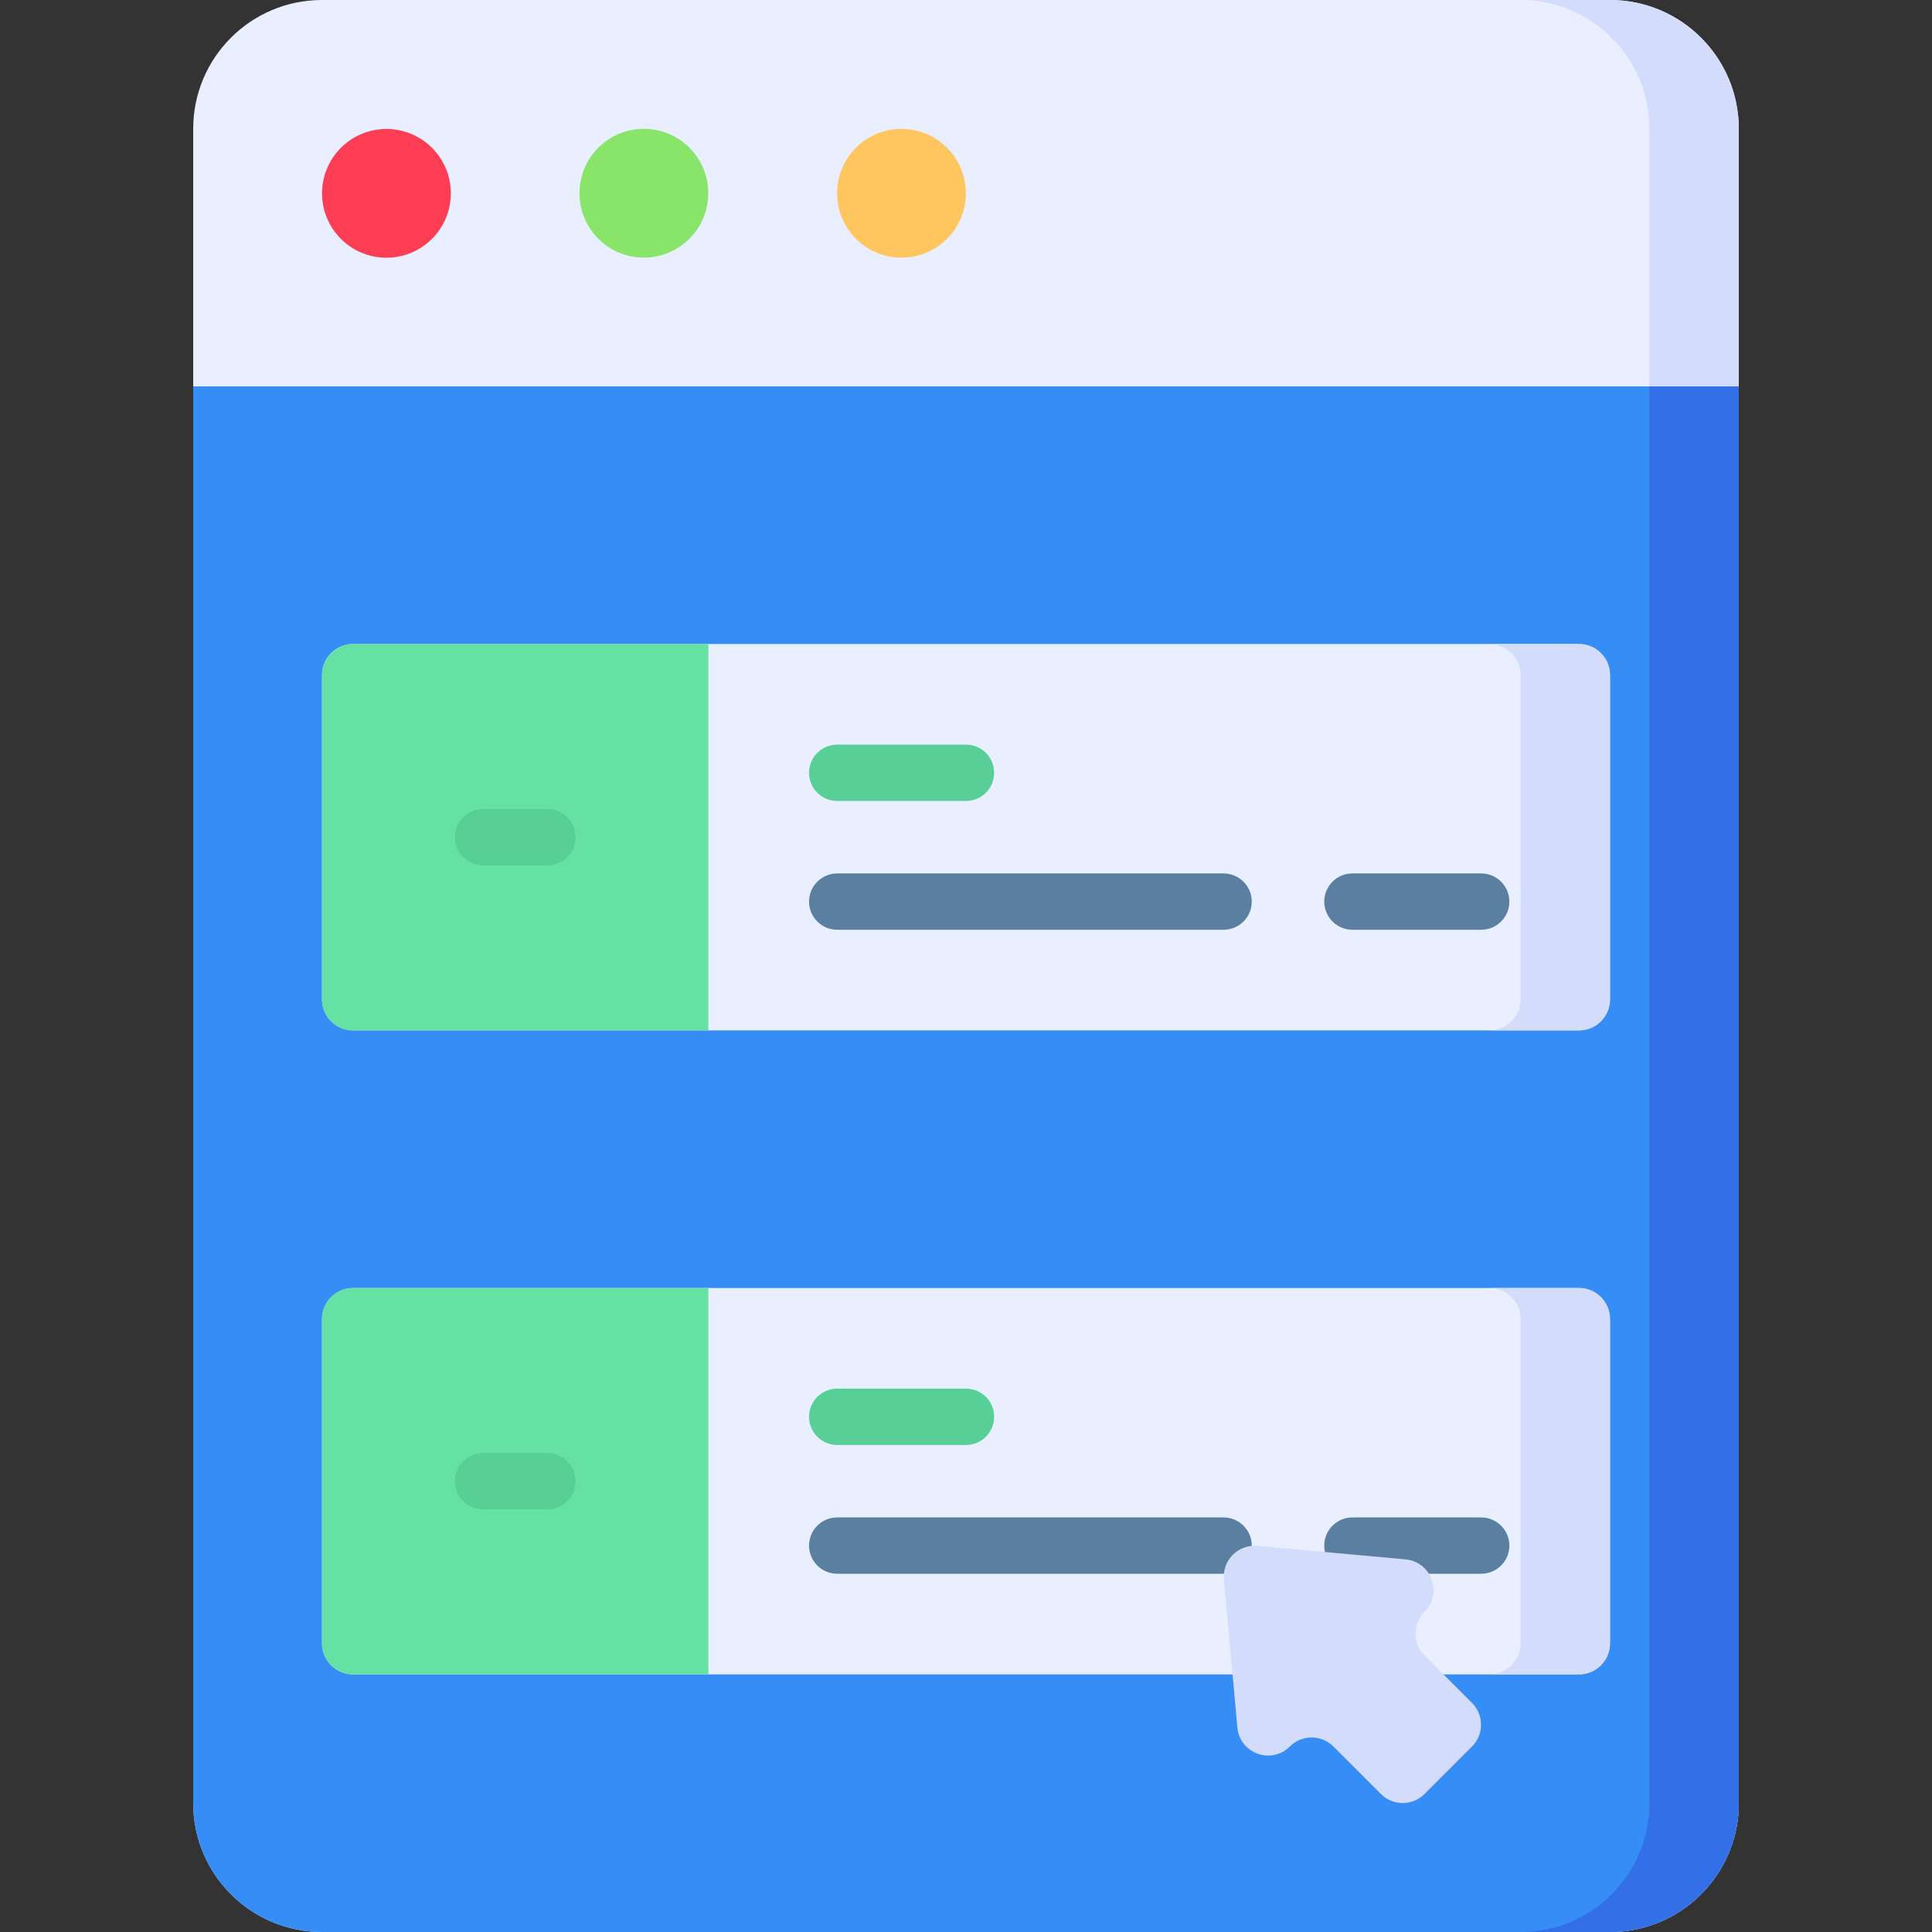 <svg id="Layer_1" enable-background="new 0 0 497 497" height="512" viewBox="0 0 497 497" width="512" xmlns="http://www.w3.org/2000/svg"><rect x="0" y="0" width="497" height="497" fill="#333333" stroke="none"/><g><path d="m447.3 463.867v-430.734c0-18.299-14.834-33.133-33.133-33.133h-331.334c-18.299 0-33.133 14.834-33.133 33.133v430.733c0 18.3 14.834 33.134 33.133 33.134h331.333c18.3 0 33.134-14.834 33.134-33.133z" fill="#e9efff"/><path d="m414.167 0h-22.995c18.296.003 33.128 14.836 33.128 33.133v430.733c0 18.299-14.834 33.133-33.133 33.133h23c18.299 0 33.133-14.834 33.133-33.133v-430.733c0-18.298-14.834-33.133-33.133-33.133z" fill="#d3dcfb"/><path d="m82.833 497h331.333c18.299 0 33.133-14.834 33.133-33.133v-364.467h-397.599v364.467c0 18.299 14.834 33.133 33.133 33.133z" fill="#368df6"/><ellipse cx="99.4" cy="49.7" fill="#fd3d54" rx="16.567" ry="16.567" transform="matrix(.23 -.973 .973 .23 28.192 135.022)"/><ellipse cx="165.667" cy="49.7" fill="#89e56a" rx="16.567" ry="16.567" transform="matrix(.16 -.987 .987 .16 90.072 205.267)"/><ellipse cx="231.933" cy="49.7" fill="#ffc55e" rx="16.567" ry="16.567" transform="matrix(.707 -.707 .707 .707 32.789 178.559)"/><path d="m406.167 265.067h-315.334c-4.418 0-8-3.582-8-8v-83.4c0-4.418 3.582-8 8-8h315.333c4.418 0 8 3.582 8 8v83.4c.001 4.418-3.581 8-7.999 8z" fill="#e9efff"/><path d="m406.167 430.733h-315.334c-4.418 0-8-3.582-8-8v-83.4c0-4.418 3.582-8 8-8h315.333c4.418 0 8 3.582 8 8v83.4c.001 4.418-3.581 8-7.999 8z" fill="#e9efff"/><path d="m424.3 99.4v364.467c0 18.299-14.834 33.133-33.133 33.133h23c18.299 0 33.133-14.834 33.133-33.133v-364.467z" fill="#336fe7"/><path d="m90.833 165.667c-4.418 0-8 3.582-8 8v83.4c0 4.418 3.582 8 8 8h91.4v-99.4z" fill="#65e1a3"/><g><path d="m140.816 222.61h-16.566c-4 0-7.243-3.243-7.243-7.244s3.243-7.244 7.243-7.244h16.566c4 0 7.243 3.243 7.243 7.244s-3.243 7.244-7.243 7.244z" fill="#57cf97"/></g><g><g><path d="m248.5 206.044h-33.134c-4 0-7.243-3.243-7.243-7.244s3.243-7.244 7.243-7.244h33.134c4 0 7.243 3.243 7.243 7.244 0 4-3.243 7.244-7.243 7.244z" fill="#57cf97"/></g></g><g><path d="m314.767 239.177h-99.4c-4 0-7.243-3.243-7.243-7.244s3.243-7.244 7.243-7.244h99.4c4 0 7.243 3.243 7.243 7.244s-3.243 7.244-7.243 7.244z" fill="#5b7fa0"/></g><g><path d="m381.033 239.177h-33.133c-4 0-7.243-3.243-7.243-7.244s3.243-7.244 7.243-7.244h33.133c4 0 7.243 3.243 7.243 7.244s-3.243 7.244-7.243 7.244z" fill="#5b7fa0"/></g><path d="m406.167 165.667h-23c4.418 0 8 3.582 8 8v83.4c0 4.418-3.582 8-8 8h23c4.418 0 8-3.582 8-8v-83.4c0-4.419-3.582-8-8-8z" fill="#d3dcfb"/><path d="m90.833 331.333c-4.418 0-8 3.582-8 8v83.4c0 4.418 3.582 8 8 8h91.4v-99.4z" fill="#65e1a3"/><g><path d="m140.816 388.277h-16.566c-4 0-7.243-3.243-7.243-7.244 0-4 3.243-7.244 7.243-7.244h16.566c4 0 7.243 3.243 7.243 7.244.001 4.001-3.243 7.244-7.243 7.244z" fill="#57cf97"/></g><g><path d="m248.5 371.71h-33.134c-4 0-7.243-3.243-7.243-7.244s3.243-7.244 7.243-7.244h33.134c4 0 7.243 3.243 7.243 7.244s-3.243 7.244-7.243 7.244z" fill="#57cf97"/></g><g><path d="m314.767 404.843h-99.4c-4 0-7.243-3.243-7.243-7.244s3.243-7.244 7.243-7.244h99.4c4 0 7.243 3.243 7.243 7.244s-3.243 7.244-7.243 7.244z" fill="#5b7fa0"/></g><g><path d="m381.033 404.843h-33.133c-4 0-7.243-3.243-7.243-7.244s3.243-7.244 7.243-7.244h33.133c4 0 7.243 3.243 7.243 7.244s-3.243 7.244-7.243 7.244z" fill="#5b7fa0"/></g><g fill="#d3dcfb"><path d="m406.167 331.333h-23c4.418 0 8 3.582 8 8v83.4c0 4.418-3.582 8-8 8h23c4.418 0 8-3.582 8-8v-83.4c0-4.418-3.582-8-8-8z"/><path d="m361.56 401.143-38.102-3.464c-4.93-.448-9.06 3.682-8.612 8.612l3.464 38.102c.609 6.693 8.747 9.639 13.499 4.887 3.096-3.095 8.114-3.095 11.21 0l12.219 12.219c3.096 3.095 8.114 3.095 11.21 0l12.219-12.219c3.095-3.095 3.095-8.114 0-11.21l-12.219-12.219c-3.095-3.095-3.095-8.114 0-11.21 4.751-4.751 1.805-12.89-4.888-13.498z"/></g></g></svg>